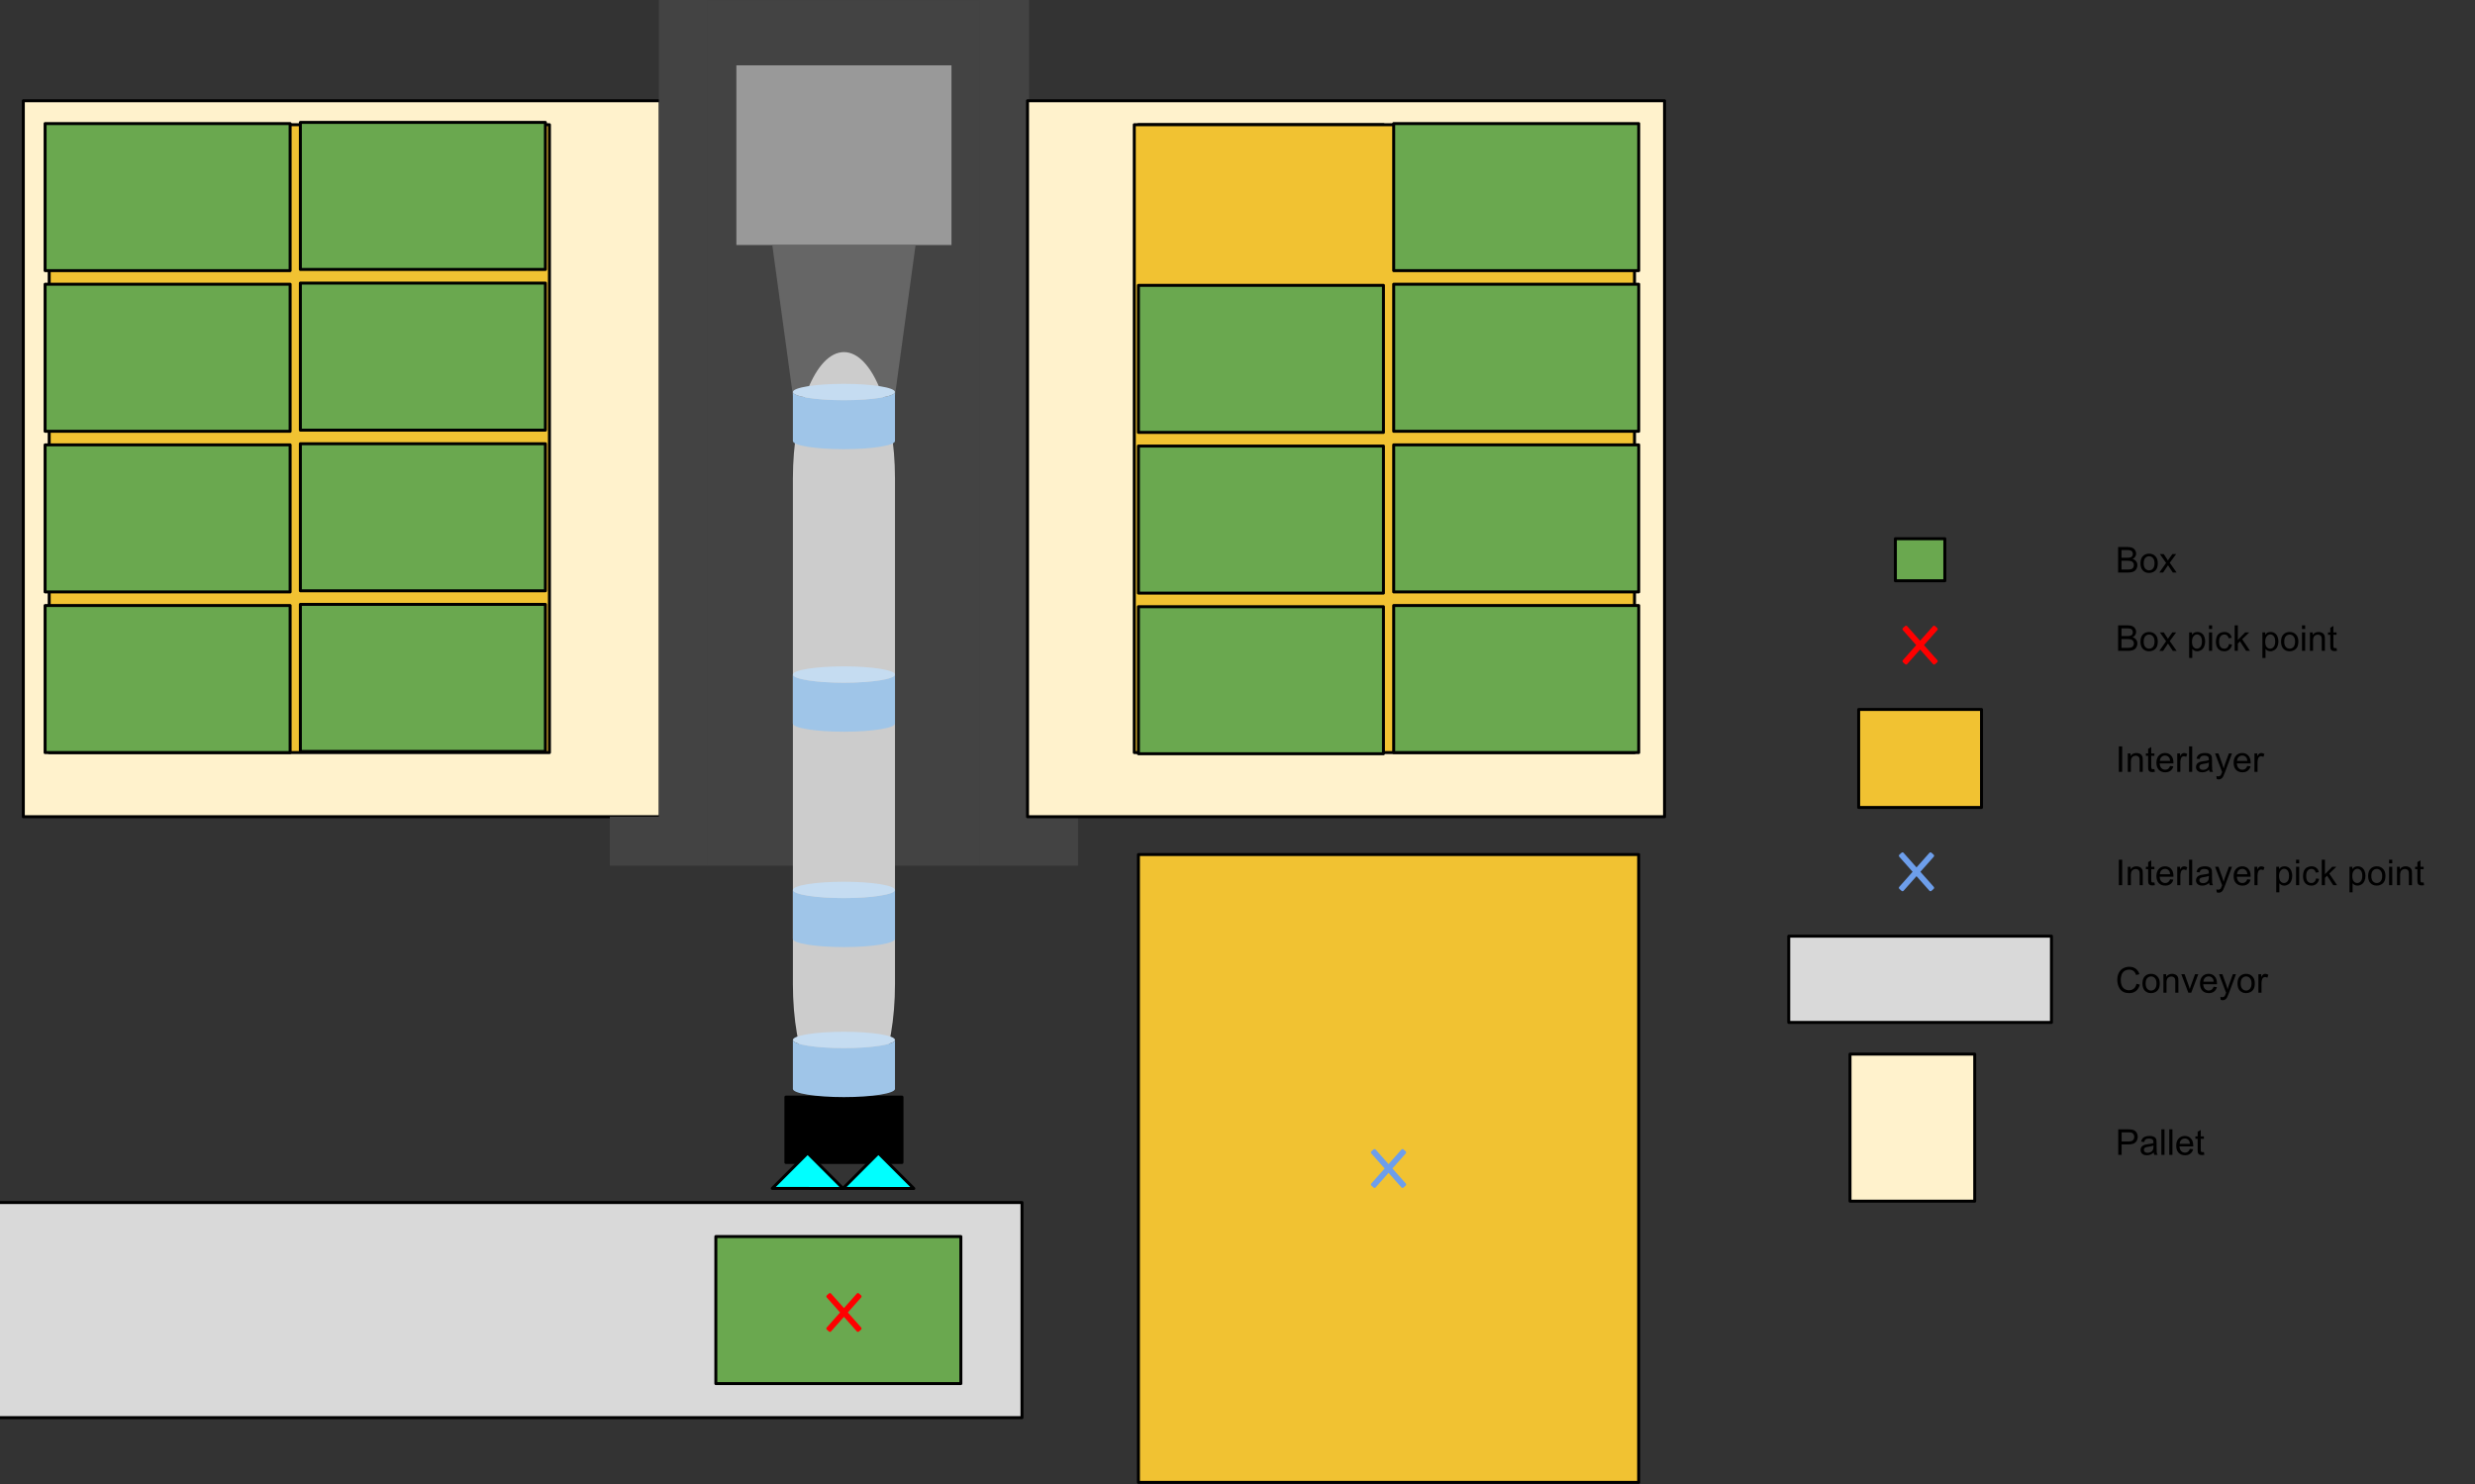 <svg version="1.1" viewBox="0.0 0.0 833.856 500.039" fill="none" stroke="none" stroke-linecap="square" stroke-miterlimit="10" xmlns:xlink="http://www.w3.org/1999/xlink" xmlns="http://www.w3.org/2000/svg"><rect x="0.0" y="0.0" width="833.856" height="500.039" fill="#333333" stroke="none"/><clipPath id="p.0"><path d="m0 0l833.856 0l0 500.039l-833.856 0l0 -500.039z" clip-rule="nonzero"/></clipPath><g clip-path="url(#p.0)"><path fill="#000000" fill-opacity="0.0" d="m0 0l833.856 0l0 500.039l-833.856 0z" fill-rule="evenodd"/><path fill="#fff2cc" d="m7.858 33.937l214.614 0l0 241.228l-214.614 0z" fill-rule="evenodd"/><path stroke="#000000" stroke-width="1.0" stroke-linejoin="round" stroke-linecap="butt" d="m7.858 33.937l214.614 0l0 241.228l-214.614 0z" fill-rule="evenodd"/><path fill="#f1c232" d="m16.577 42.016l168.535 0l0 211.528l-168.535 0z" fill-rule="evenodd"/><path stroke="#000000" stroke-width="1.0" stroke-linejoin="round" stroke-linecap="butt" d="m16.577 42.016l168.535 0l0 211.528l-168.535 0z" fill-rule="evenodd"/><path fill="#434343" d="m330.192 0l16.504 0l0 275.15l16.504 0l0 16.504l-33.008 0z" fill-rule="evenodd"/><path fill="#434343" d="m238.472 0l-16.504 0l0 275.15l-16.504 0l0 16.504l33.008 0z" fill-rule="evenodd"/><path fill="#434343" d="m238.472 0.016l91.717 0l0 291.654l-91.717 0z" fill-rule="evenodd"/><path fill="#999999" d="m248.094 22.013l72.472 0l0 60.535l-72.472 0z" fill-rule="evenodd"/><path fill="#666666" d="m308.472 82.549l-12.071 88.063l-24.142 0l-12.071 -88.063z" fill-rule="evenodd"/><path fill="#cccccc" d="m301.53 161.227l0 170.39c0 23.526 -7.699 42.598 -17.197 42.598c-9.498 0 -17.197 -19.072 -17.197 -42.598l0 -170.39l0 0c0 -23.526 7.699 -42.598 17.197 -42.598c9.498 0 17.197 19.072 17.197 42.598z" fill-rule="evenodd"/><path fill="#000000" fill-opacity="0.0" d="m267.136 331.618c0 -23.526 7.699 -42.598 17.197 -42.598c9.498 0 17.197 19.072 17.197 42.598" fill-rule="evenodd"/><path fill="#000000" fill-opacity="0.0" d="m301.53 161.227l0 170.39c0 23.526 -7.699 42.598 -17.197 42.598c-9.498 0 -17.197 -19.072 -17.197 -42.598l0 -170.39l0 0c0 -23.526 7.699 -42.598 17.197 -42.598c9.498 0 17.197 19.072 17.197 42.598z" fill-rule="evenodd"/><path fill="#000000" d="m264.774 369.63l39.118 0l0 22.016l-39.118 0z" fill-rule="evenodd"/><path stroke="#000000" stroke-width="1.0" stroke-linejoin="round" stroke-linecap="butt" d="m264.774 369.63l39.118 0l0 22.016l-39.118 0z" fill-rule="evenodd"/><path fill="#9fc5e8" d="m267.134 132.075l0 0c0 1.52 7.699 2.752 17.197 2.752c9.498 0 17.197 -1.232 17.197 -2.752l0 16.512c0 1.52 -7.699 2.752 -17.197 2.752c-9.498 0 -17.197 -1.232 -17.197 -2.752z" fill-rule="evenodd"/><path fill="#c5dcf1" d="m267.134 132.075l0 0c0 -1.52 7.699 -2.752 17.197 -2.752c9.498 0 17.197 1.232 17.197 2.752l0 0c0 1.52 -7.699 2.752 -17.197 2.752c-9.498 0 -17.197 -1.232 -17.197 -2.752z" fill-rule="evenodd"/><path fill="#000000" fill-opacity="0.0" d="m301.528 132.075l0 0c0 1.52 -7.699 2.752 -17.197 2.752c-9.498 0 -17.197 -1.232 -17.197 -2.752l0 0c0 -1.52 7.699 -2.752 17.197 -2.752c9.498 0 17.197 1.232 17.197 2.752l0 16.512c0 1.52 -7.699 2.752 -17.197 2.752c-9.498 0 -17.197 -1.232 -17.197 -2.752l0 -16.512" fill-rule="evenodd"/><path fill="#9fc5e8" d="m267.134 227.261l0 0c0 1.52 7.699 2.752 17.197 2.752c9.498 0 17.197 -1.232 17.197 -2.752l0 16.512c0 1.52 -7.699 2.752 -17.197 2.752c-9.498 0 -17.197 -1.232 -17.197 -2.752z" fill-rule="evenodd"/><path fill="#c5dcf1" d="m267.134 227.261l0 0c0 -1.52 7.699 -2.752 17.197 -2.752c9.498 0 17.197 1.232 17.197 2.752l0 0c0 1.52 -7.699 2.752 -17.197 2.752c-9.498 0 -17.197 -1.232 -17.197 -2.752z" fill-rule="evenodd"/><path fill="#000000" fill-opacity="0.0" d="m301.528 227.261l0 0c0 1.52 -7.699 2.752 -17.197 2.752c-9.498 0 -17.197 -1.232 -17.197 -2.752l0 0c0 -1.52 7.699 -2.752 17.197 -2.752c9.498 0 17.197 1.232 17.197 2.752l0 16.512c0 1.52 -7.699 2.752 -17.197 2.752c-9.498 0 -17.197 -1.232 -17.197 -2.752l0 -16.512" fill-rule="evenodd"/><path fill="#9fc5e8" d="m267.135 299.822l0 0c0 1.52 7.699 2.752 17.197 2.752c9.498 0 17.197 -1.232 17.197 -2.752l0 16.512c0 1.52 -7.699 2.752 -17.197 2.752c-9.498 0 -17.197 -1.232 -17.197 -2.752z" fill-rule="evenodd"/><path fill="#c5dcf1" d="m267.135 299.822l0 0c0 -1.52 7.699 -2.752 17.197 -2.752c9.498 0 17.197 1.232 17.197 2.752l0 0c0 1.52 -7.699 2.752 -17.197 2.752c-9.498 0 -17.197 -1.232 -17.197 -2.752z" fill-rule="evenodd"/><path fill="#000000" fill-opacity="0.0" d="m301.529 299.822l0 0c0 1.52 -7.699 2.752 -17.197 2.752c-9.498 0 -17.197 -1.232 -17.197 -2.752l0 0c0 -1.52 7.699 -2.752 17.197 -2.752c9.498 0 17.197 1.232 17.197 2.752l0 16.512c0 1.52 -7.699 2.752 -17.197 2.752c-9.498 0 -17.197 -1.232 -17.197 -2.752l0 -16.512" fill-rule="evenodd"/><path fill="#9fc5e8" d="m267.135 350.365l0 0c0 1.52 7.699 2.752 17.197 2.752c9.498 0 17.197 -1.232 17.197 -2.752l0 16.512c0 1.52 -7.699 2.752 -17.197 2.752c-9.498 0 -17.197 -1.232 -17.197 -2.752z" fill-rule="evenodd"/><path fill="#c5dcf1" d="m267.135 350.365l0 0c0 -1.52 7.699 -2.752 17.197 -2.752c9.498 0 17.197 1.232 17.197 2.752l0 0c0 1.52 -7.699 2.752 -17.197 2.752c-9.498 0 -17.197 -1.232 -17.197 -2.752z" fill-rule="evenodd"/><path fill="#000000" fill-opacity="0.0" d="m301.529 350.365l0 0c0 1.52 -7.699 2.752 -17.197 2.752c-9.498 0 -17.197 -1.232 -17.197 -2.752l0 0c0 -1.52 7.699 -2.752 17.197 -2.752c9.498 0 17.197 1.232 17.197 2.752l0 16.512c0 1.52 -7.699 2.752 -17.197 2.752c-9.498 0 -17.197 -1.232 -17.197 -2.752l0 -16.512" fill-rule="evenodd"/><path fill="#00ffff" d="m272.095 388.485l11.937 11.937l-23.843 -0.031z" fill-rule="evenodd"/><path stroke="#000000" stroke-width="1.0" stroke-linejoin="round" stroke-linecap="butt" d="m272.095 388.485l11.937 11.937l-23.843 -0.031z" fill-rule="evenodd"/><path fill="#00ffff" d="m295.937 388.485l11.937 11.937l-23.842 -0.031z" fill-rule="evenodd"/><path stroke="#000000" stroke-width="1.0" stroke-linejoin="round" stroke-linecap="butt" d="m295.937 388.485l11.937 11.937l-23.842 -0.031z" fill-rule="evenodd"/><path fill="#d9d9d9" d="m-1.885 405.144l346.205 0l0 72.472l-346.205 0z" fill-rule="evenodd"/><path stroke="#000000" stroke-width="1.0" stroke-linejoin="round" stroke-linecap="butt" d="m-1.885 405.144l346.205 0l0 72.472l-346.205 0z" fill-rule="evenodd"/><path fill="#6aa84f" d="m241.173 416.609l82.551 0l0 49.543l-82.551 0z" fill-rule="evenodd"/><path stroke="#000000" stroke-width="1.0" stroke-linejoin="round" stroke-linecap="butt" d="m241.173 416.609l82.551 0l0 49.543l-82.551 0z" fill-rule="evenodd"/><path fill="#6aa84f" d="m15.197 95.759l82.551 0l0 49.543l-82.551 0z" fill-rule="evenodd"/><path stroke="#000000" stroke-width="1.0" stroke-linejoin="round" stroke-linecap="butt" d="m15.197 95.759l82.551 0l0 49.543l-82.551 0z" fill-rule="evenodd"/><path fill="#6aa84f" d="m15.197 41.63l82.551 0l0 49.543l-82.551 0z" fill-rule="evenodd"/><path stroke="#000000" stroke-width="1.0" stroke-linejoin="round" stroke-linecap="butt" d="m15.197 41.63l82.551 0l0 49.543l-82.551 0z" fill-rule="evenodd"/><path fill="#6aa84f" d="m15.197 149.887l82.551 0l0 49.543l-82.551 0z" fill-rule="evenodd"/><path stroke="#000000" stroke-width="1.0" stroke-linejoin="round" stroke-linecap="butt" d="m15.197 149.887l82.551 0l0 49.543l-82.551 0z" fill-rule="evenodd"/><path fill="#6aa84f" d="m15.197 204.016l82.551 0l0 49.543l-82.551 0z" fill-rule="evenodd"/><path stroke="#000000" stroke-width="1.0" stroke-linejoin="round" stroke-linecap="butt" d="m15.197 204.016l82.551 0l0 49.543l-82.551 0z" fill-rule="evenodd"/><path fill="#6aa84f" d="m101.197 95.373l82.551 0l0 49.543l-82.551 0z" fill-rule="evenodd"/><path stroke="#000000" stroke-width="1.0" stroke-linejoin="round" stroke-linecap="butt" d="m101.197 95.373l82.551 0l0 49.543l-82.551 0z" fill-rule="evenodd"/><path fill="#6aa84f" d="m101.197 41.244l82.551 0l0 49.543l-82.551 0z" fill-rule="evenodd"/><path stroke="#000000" stroke-width="1.0" stroke-linejoin="round" stroke-linecap="butt" d="m101.197 41.244l82.551 0l0 49.543l-82.551 0z" fill-rule="evenodd"/><path fill="#6aa84f" d="m101.197 149.501l82.551 0l0 49.543l-82.551 0z" fill-rule="evenodd"/><path stroke="#000000" stroke-width="1.0" stroke-linejoin="round" stroke-linecap="butt" d="m101.197 149.501l82.551 0l0 49.543l-82.551 0z" fill-rule="evenodd"/><path fill="#6aa84f" d="m101.197 203.63l82.551 0l0 49.543l-82.551 0z" fill-rule="evenodd"/><path stroke="#000000" stroke-width="1.0" stroke-linejoin="round" stroke-linecap="butt" d="m101.197 203.63l82.551 0l0 49.543l-82.551 0z" fill-rule="evenodd"/><path fill="#fff2cc" d="m346.188 33.937l214.614 0l0 241.228l-214.614 0z" fill-rule="evenodd"/><path stroke="#000000" stroke-width="1.0" stroke-linejoin="round" stroke-linecap="butt" d="m346.188 33.937l214.614 0l0 241.228l-214.614 0z" fill-rule="evenodd"/><path fill="#6aa84f" d="m383.549 42.016l82.551 0l0 49.543l-82.551 0z" fill-rule="evenodd"/><path stroke="#000000" stroke-width="1.0" stroke-linejoin="round" stroke-linecap="butt" d="m383.549 42.016l82.551 0l0 49.543l-82.551 0z" fill-rule="evenodd"/><path fill="#f1c232" d="m550.686 253.543l-168.535 0l0 -211.528l168.535 0z" fill-rule="evenodd"/><path stroke="#000000" stroke-width="1.0" stroke-linejoin="round" stroke-linecap="butt" d="m550.686 253.543l-168.535 0l0 -211.528l168.535 0z" fill-rule="evenodd"/><path fill="#6aa84f" d="m383.549 96.144l82.551 0l0 49.543l-82.551 0z" fill-rule="evenodd"/><path stroke="#000000" stroke-width="1.0" stroke-linejoin="round" stroke-linecap="butt" d="m383.549 96.144l82.551 0l0 49.543l-82.551 0z" fill-rule="evenodd"/><path fill="#6aa84f" d="m383.549 150.273l82.551 0l0 49.543l-82.551 0z" fill-rule="evenodd"/><path stroke="#000000" stroke-width="1.0" stroke-linejoin="round" stroke-linecap="butt" d="m383.549 150.273l82.551 0l0 49.543l-82.551 0z" fill-rule="evenodd"/><path fill="#6aa84f" d="m383.549 204.402l82.551 0l0 49.543l-82.551 0z" fill-rule="evenodd"/><path stroke="#000000" stroke-width="1.0" stroke-linejoin="round" stroke-linecap="butt" d="m383.549 204.402l82.551 0l0 49.543l-82.551 0z" fill-rule="evenodd"/><path fill="#6aa84f" d="m469.549 95.759l82.551 0l0 49.543l-82.551 0z" fill-rule="evenodd"/><path stroke="#000000" stroke-width="1.0" stroke-linejoin="round" stroke-linecap="butt" d="m469.549 95.759l82.551 0l0 49.543l-82.551 0z" fill-rule="evenodd"/><path fill="#6aa84f" d="m469.549 41.63l82.551 0l0 49.543l-82.551 0z" fill-rule="evenodd"/><path stroke="#000000" stroke-width="1.0" stroke-linejoin="round" stroke-linecap="butt" d="m469.549 41.63l82.551 0l0 49.543l-82.551 0z" fill-rule="evenodd"/><path fill="#6aa84f" d="m469.549 149.887l82.551 0l0 49.543l-82.551 0z" fill-rule="evenodd"/><path stroke="#000000" stroke-width="1.0" stroke-linejoin="round" stroke-linecap="butt" d="m469.549 149.887l82.551 0l0 49.543l-82.551 0z" fill-rule="evenodd"/><path fill="#6aa84f" d="m469.549 204.016l82.551 0l0 49.543l-82.551 0z" fill-rule="evenodd"/><path stroke="#000000" stroke-width="1.0" stroke-linejoin="round" stroke-linecap="butt" d="m469.549 204.016l82.551 0l0 49.543l-82.551 0z" fill-rule="evenodd"/><path fill="#f1c232" d="m383.549 287.913l168.535 0l0 211.528l-168.535 0z" fill-rule="evenodd"/><path stroke="#000000" stroke-width="1.0" stroke-linejoin="round" stroke-linecap="butt" d="m383.549 287.913l168.535 0l0 211.528l-168.535 0z" fill-rule="evenodd"/><path fill="#6aa84f" d="m638.572 181.501l16.661 0l0 14.173l-16.661 0z" fill-rule="evenodd"/><path stroke="#000000" stroke-width="1.0" stroke-linejoin="round" stroke-linecap="butt" d="m638.572 181.501l16.661 0l0 14.173l-16.661 0z" fill-rule="evenodd"/><path fill="#f1c232" d="m667.596 239.033l0 33.008l-41.386 0l0 -33.008z" fill-rule="evenodd"/><path stroke="#000000" stroke-width="1.0" stroke-linejoin="round" stroke-linecap="butt" d="m667.596 239.033l0 33.008l-41.386 0l0 -33.008z" fill-rule="evenodd"/><path fill="#ff0000" d="m641.469 211.953l0.72 -0.638l4.714 5.314l4.714 -5.314l0.72 0.638l-4.791 5.401l4.791 5.401l-0.72 0.638l-4.714 -5.314l-4.714 5.314l-0.72 -0.638l4.791 -5.401z" fill-rule="evenodd"/><path stroke="#ff0000" stroke-width="1.0" stroke-linejoin="round" stroke-linecap="butt" d="m641.469 211.953l0.72 -0.638l4.714 5.314l4.714 -5.314l0.72 0.638l-4.791 5.401l4.791 5.401l-0.72 0.638l-4.714 -5.314l-4.714 5.314l-0.72 -0.638l4.791 -5.401z" fill-rule="evenodd"/><path fill="#ff0000" d="m278.9 436.791l0.72 -0.638l4.714 5.315l4.714 -5.315l0.72 0.638l-4.791 5.401l4.791 5.401l-0.72 0.638l-4.714 -5.314l-4.714 5.314l-0.72 -0.638l4.791 -5.401z" fill-rule="evenodd"/><path stroke="#ff0000" stroke-width="1.0" stroke-linejoin="round" stroke-linecap="butt" d="m278.9 436.791l0.72 -0.638l4.714 5.315l4.714 -5.315l0.72 0.638l-4.791 5.401l4.791 5.401l-0.72 0.638l-4.714 -5.314l-4.714 5.314l-0.72 -0.638l4.791 -5.401z" fill-rule="evenodd"/><path fill="#d9d9d9" d="m602.651 315.399l88.504 0l0 29.071l-88.504 0z" fill-rule="evenodd"/><path stroke="#000000" stroke-width="1.0" stroke-linejoin="round" stroke-linecap="butt" d="m602.651 315.399l88.504 0l0 29.071l-88.504 0z" fill-rule="evenodd"/><path fill="#fff2cc" d="m623.292 355.142l42.016 0l0 49.543l-42.016 0z" fill-rule="evenodd"/><path stroke="#000000" stroke-width="1.0" stroke-linejoin="round" stroke-linecap="butt" d="m623.292 355.142l42.016 0l0 49.543l-42.016 0z" fill-rule="evenodd"/><path fill="#6d9eeb" d="m462.383 388.276l0.72 -0.638l4.714 5.315l4.714 -5.315l0.72 0.638l-4.791 5.401l4.791 5.401l-0.72 0.638l-4.714 -5.314l-4.714 5.314l-0.72 -0.638l4.791 -5.401z" fill-rule="evenodd"/><path stroke="#6d9eeb" stroke-width="1.0" stroke-linejoin="round" stroke-linecap="butt" d="m462.383 388.276l0.72 -0.638l4.714 5.315l4.714 -5.315l0.72 0.638l-4.791 5.401l4.791 5.401l-0.72 0.638l-4.714 -5.314l-4.714 5.314l-0.72 -0.638l4.791 -5.401z" fill-rule="evenodd"/><path fill="#6d9eeb" d="m640.259 288.319l0.72 -0.638l4.714 5.314l4.714 -5.314l0.72 0.638l-4.791 5.401l4.791 5.401l-0.72 0.638l-4.714 -5.315l-4.714 5.315l-0.72 -0.638l4.791 -5.401z" fill-rule="evenodd"/><path stroke="#6d9eeb" stroke-width="1.0" stroke-linejoin="round" stroke-linecap="butt" d="m640.259 288.319l0.72 -0.638l4.714 5.314l4.714 -5.314l0.72 0.638l-4.791 5.401l4.791 5.401l-0.72 0.638l-4.714 -5.315l-4.714 5.315l-0.72 -0.638l4.791 -5.401z" fill-rule="evenodd"/><path fill="#000000" fill-opacity="0.0" d="m703.743 177.366l131.213 0l0 22.016l-131.213 0z" fill-rule="evenodd"/><path fill="#000000" d="m713.618 192.894l0 -8.594l3.234 0q0.984 0 1.578 0.266q0.594 0.266 0.922 0.812q0.344 0.531 0.344 1.125q0 0.547 -0.297 1.031q-0.297 0.484 -0.906 0.781q0.781 0.234 1.188 0.797q0.422 0.547 0.422 1.297q0 0.594 -0.25 1.125q-0.25 0.516 -0.625 0.797q-0.375 0.281 -0.953 0.422q-0.562 0.141 -1.375 0.141l-3.281 0zm1.141 -4.984l1.859 0q0.75 0 1.078 -0.094q0.438 -0.125 0.656 -0.422q0.219 -0.312 0.219 -0.766q0 -0.422 -0.203 -0.75q-0.203 -0.328 -0.594 -0.438q-0.375 -0.125 -1.297 -0.125l-1.719 0l0 2.594zm0 3.969l2.141 0q0.547 0 0.766 -0.047q0.406 -0.062 0.656 -0.219q0.266 -0.172 0.438 -0.484q0.172 -0.312 0.172 -0.719q0 -0.484 -0.25 -0.844q-0.234 -0.359 -0.672 -0.5q-0.438 -0.141 -1.266 -0.141l-1.984 0l0 2.953zm6.395 -2.094q0 -1.734 0.953 -2.562q0.797 -0.688 1.953 -0.688q1.281 0 2.094 0.844q0.828 0.828 0.828 2.312q0 1.203 -0.359 1.891q-0.359 0.688 -1.062 1.078q-0.688 0.375 -1.5 0.375q-1.297 0 -2.109 -0.828q-0.797 -0.844 -0.797 -2.422zm1.078 0q0 1.188 0.516 1.781q0.531 0.594 1.312 0.594q0.797 0 1.312 -0.594q0.516 -0.594 0.516 -1.812q0 -1.156 -0.531 -1.75q-0.516 -0.594 -1.297 -0.594q-0.781 0 -1.312 0.594q-0.516 0.578 -0.516 1.781zm5.283 3.109l2.266 -3.234l-2.094 -2.984l1.312 0l0.953 1.453q0.266 0.422 0.438 0.703q0.25 -0.391 0.469 -0.688l1.047 -1.469l1.266 0l-2.156 2.922l2.312 3.297l-1.281 0l-1.281 -1.938l-0.344 -0.516l-1.641 2.453l-1.266 0z" fill-rule="nonzero"/><path fill="#000000" fill-opacity="0.0" d="m703.743 203.753l131.213 0l0 22.016l-131.213 0z" fill-rule="evenodd"/><path fill="#000000" d="m713.618 219.281l0 -8.594l3.234 0q0.984 0 1.578 0.266q0.594 0.266 0.922 0.812q0.344 0.531 0.344 1.125q0 0.547 -0.297 1.031q-0.297 0.484 -0.906 0.781q0.781 0.234 1.188 0.797q0.422 0.547 0.422 1.297q0 0.594 -0.25 1.125q-0.25 0.516 -0.625 0.797q-0.375 0.281 -0.953 0.422q-0.562 0.141 -1.375 0.141l-3.281 0zm1.141 -4.984l1.859 0q0.75 0 1.078 -0.094q0.438 -0.125 0.656 -0.422q0.219 -0.312 0.219 -0.766q0 -0.422 -0.203 -0.75q-0.203 -0.328 -0.594 -0.438q-0.375 -0.125 -1.297 -0.125l-1.719 0l0 2.594zm0 3.969l2.141 0q0.547 0 0.766 -0.047q0.406 -0.062 0.656 -0.219q0.266 -0.172 0.438 -0.484q0.172 -0.312 0.172 -0.719q0 -0.484 -0.25 -0.844q-0.234 -0.359 -0.672 -0.5q-0.438 -0.141 -1.266 -0.141l-1.984 0l0 2.953zm6.395 -2.094q0 -1.734 0.953 -2.562q0.797 -0.688 1.953 -0.688q1.281 0 2.094 0.844q0.828 0.828 0.828 2.312q0 1.203 -0.359 1.891q-0.359 0.688 -1.062 1.078q-0.688 0.375 -1.5 0.375q-1.297 0 -2.109 -0.828q-0.797 -0.844 -0.797 -2.422zm1.078 0q0 1.188 0.516 1.781q0.531 0.594 1.312 0.594q0.797 0 1.312 -0.594q0.516 -0.594 0.516 -1.812q0 -1.156 -0.531 -1.75q-0.516 -0.594 -1.297 -0.594q-0.781 0 -1.312 0.594q-0.516 0.578 -0.516 1.781zm5.283 3.109l2.266 -3.234l-2.094 -2.984l1.312 0l0.953 1.453q0.266 0.422 0.438 0.703q0.25 -0.391 0.469 -0.688l1.047 -1.469l1.266 0l-2.156 2.922l2.312 3.297l-1.281 0l-1.281 -1.938l-0.344 -0.516l-1.641 2.453l-1.266 0zm10.037 2.391l0 -8.609l0.953 0l0 0.797q0.344 -0.469 0.766 -0.703q0.438 -0.234 1.047 -0.234q0.797 0 1.406 0.406q0.609 0.406 0.906 1.156q0.312 0.75 0.312 1.641q0 0.953 -0.344 1.719q-0.328 0.766 -0.984 1.172q-0.656 0.406 -1.375 0.406q-0.531 0 -0.953 -0.219q-0.422 -0.234 -0.688 -0.562l0 3.031l-1.047 0zm0.953 -5.469q0 1.203 0.484 1.781q0.484 0.562 1.172 0.562q0.703 0 1.203 -0.594q0.5 -0.594 0.5 -1.844q0 -1.188 -0.484 -1.766q-0.484 -0.594 -1.172 -0.594q-0.672 0 -1.188 0.625q-0.516 0.625 -0.516 1.828zm5.721 -4.297l0 -1.219l1.062 0l0 1.219l-1.062 0zm0 7.375l0 -6.219l1.062 0l0 6.219l-1.062 0zm6.729 -2.281l1.031 0.141q-0.172 1.062 -0.875 1.672q-0.703 0.609 -1.719 0.609q-1.281 0 -2.062 -0.828q-0.766 -0.844 -0.766 -2.406q0 -1.0 0.328 -1.75q0.344 -0.766 1.016 -1.141q0.688 -0.375 1.5 -0.375q1.0 0 1.641 0.516q0.656 0.5 0.844 1.453l-1.031 0.156q-0.141 -0.625 -0.516 -0.938q-0.375 -0.328 -0.906 -0.328q-0.797 0 -1.297 0.578q-0.5 0.562 -0.5 1.797q0 1.266 0.484 1.828q0.484 0.562 1.25 0.562q0.625 0 1.031 -0.375q0.422 -0.375 0.547 -1.172zm1.938 2.281l0 -8.594l1.062 0l0 4.906l2.484 -2.531l1.375 0l-2.391 2.297l2.625 3.922l-1.297 0l-2.062 -3.188l-0.734 0.719l0 2.469l-1.062 0zm9.334 2.391l0 -8.609l0.953 0l0 0.797q0.344 -0.469 0.766 -0.703q0.438 -0.234 1.047 -0.234q0.797 0 1.406 0.406q0.609 0.406 0.906 1.156q0.312 0.75 0.312 1.641q0 0.953 -0.344 1.719q-0.328 0.766 -0.984 1.172q-0.656 0.406 -1.375 0.406q-0.531 0 -0.953 -0.219q-0.422 -0.234 -0.688 -0.562l0 3.031l-1.047 0zm0.953 -5.469q0 1.203 0.484 1.781q0.484 0.562 1.172 0.562q0.703 0 1.203 -0.594q0.5 -0.594 0.5 -1.844q0 -1.188 -0.484 -1.766q-0.484 -0.594 -1.172 -0.594q-0.672 0 -1.188 0.625q-0.516 0.625 -0.516 1.828zm5.33 -0.031q0 -1.734 0.953 -2.562q0.797 -0.688 1.953 -0.688q1.281 0 2.094 0.844q0.828 0.828 0.828 2.312q0 1.203 -0.359 1.891q-0.359 0.688 -1.062 1.078q-0.688 0.375 -1.5 0.375q-1.297 0 -2.109 -0.828q-0.797 -0.844 -0.797 -2.422zm1.078 0q0 1.188 0.516 1.781q0.531 0.594 1.312 0.594q0.797 0 1.312 -0.594q0.516 -0.594 0.516 -1.812q0 -1.156 -0.531 -1.75q-0.516 -0.594 -1.297 -0.594q-0.781 0 -1.312 0.594q-0.516 0.578 -0.516 1.781zm5.986 -4.266l0 -1.219l1.062 0l0 1.219l-1.062 0zm0 7.375l0 -6.219l1.062 0l0 6.219l-1.062 0zm2.666 0l0 -6.219l0.938 0l0 0.875q0.688 -1.016 1.984 -1.016q0.562 0 1.031 0.203q0.484 0.203 0.719 0.531q0.234 0.328 0.328 0.766q0.047 0.297 0.047 1.031l0 3.828l-1.047 0l0 -3.781q0 -0.656 -0.125 -0.969q-0.125 -0.312 -0.438 -0.5q-0.312 -0.203 -0.734 -0.203q-0.672 0 -1.172 0.438q-0.484 0.422 -0.484 1.609l0 3.406l-1.047 0zm8.971 -0.938l0.156 0.922q-0.453 0.094 -0.797 0.094q-0.578 0 -0.891 -0.172q-0.312 -0.188 -0.453 -0.484q-0.125 -0.297 -0.125 -1.25l0 -3.578l-0.766 0l0 -0.812l0.766 0l0 -1.547l1.047 -0.625l0 2.172l1.062 0l0 0.812l-1.062 0l0 3.641q0 0.453 0.047 0.578q0.062 0.125 0.188 0.203q0.125 0.078 0.359 0.078q0.188 0 0.469 -0.031z" fill-rule="nonzero"/><path fill="#000000" fill-opacity="0.0" d="m703.743 244.531l131.213 0l0 22.016l-131.213 0z" fill-rule="evenodd"/><path fill="#000000" d="m713.868 260.059l0 -8.594l1.125 0l0 8.594l-1.125 0zm3.006 0l0 -6.219l0.938 0l0 0.875q0.688 -1.016 1.984 -1.016q0.562 0 1.031 0.203q0.484 0.203 0.719 0.531q0.234 0.328 0.328 0.766q0.047 0.297 0.047 1.031l0 3.828l-1.047 0l0 -3.781q0 -0.656 -0.125 -0.969q-0.125 -0.312 -0.438 -0.5q-0.312 -0.203 -0.734 -0.203q-0.672 0 -1.172 0.438q-0.484 0.422 -0.484 1.609l0 3.406l-1.047 0zm8.971 -0.938l0.156 0.922q-0.453 0.094 -0.797 0.094q-0.578 0 -0.891 -0.172q-0.312 -0.188 -0.453 -0.484q-0.125 -0.297 -0.125 -1.25l0 -3.578l-0.766 0l0 -0.812l0.766 0l0 -1.547l1.047 -0.625l0 2.172l1.062 0l0 0.812l-1.062 0l0 3.641q0 0.453 0.047 0.578q0.062 0.125 0.188 0.203q0.125 0.078 0.359 0.078q0.188 0 0.469 -0.031zm5.287 -1.062l1.094 0.125q-0.25 0.953 -0.953 1.484q-0.703 0.531 -1.781 0.531q-1.359 0 -2.172 -0.844q-0.797 -0.844 -0.797 -2.359q0 -1.562 0.812 -2.422q0.812 -0.875 2.094 -0.875q1.25 0 2.031 0.844q0.797 0.844 0.797 2.391q0 0.094 0 0.281l-4.641 0q0.062 1.031 0.578 1.578q0.516 0.531 1.297 0.531q0.578 0 0.984 -0.297q0.422 -0.312 0.656 -0.969zm-3.453 -1.703l3.469 0q-0.062 -0.797 -0.391 -1.188q-0.516 -0.609 -1.312 -0.609q-0.734 0 -1.234 0.484q-0.484 0.484 -0.531 1.312zm5.861 3.703l0 -6.219l0.953 0l0 0.938q0.359 -0.656 0.656 -0.859q0.312 -0.219 0.688 -0.219q0.531 0 1.078 0.328l-0.359 0.984q-0.391 -0.234 -0.766 -0.234q-0.359 0 -0.641 0.219q-0.266 0.203 -0.375 0.578q-0.188 0.562 -0.188 1.219l0 3.266l-1.047 0zm3.98 0l0 -8.594l1.062 0l0 8.594l-1.062 0zm6.76 -0.766q-0.594 0.5 -1.141 0.703q-0.531 0.203 -1.156 0.203q-1.031 0 -1.578 -0.5q-0.547 -0.5 -0.547 -1.281q0 -0.453 0.203 -0.828q0.203 -0.391 0.547 -0.609q0.344 -0.234 0.766 -0.344q0.297 -0.094 0.938 -0.172q1.266 -0.141 1.875 -0.359q0 -0.219 0 -0.266q0 -0.656 -0.297 -0.922q-0.406 -0.344 -1.203 -0.344q-0.734 0 -1.094 0.266q-0.359 0.25 -0.531 0.906l-1.031 -0.141q0.141 -0.656 0.469 -1.062q0.328 -0.406 0.938 -0.625q0.609 -0.219 1.406 -0.219q0.797 0 1.297 0.188q0.5 0.188 0.734 0.469q0.234 0.281 0.328 0.719q0.047 0.266 0.047 0.969l0 1.406q0 1.469 0.062 1.859q0.078 0.391 0.281 0.75l-1.109 0q-0.156 -0.328 -0.203 -0.766zm-0.094 -2.359q-0.578 0.234 -1.719 0.406q-0.656 0.094 -0.922 0.219q-0.266 0.109 -0.422 0.328q-0.141 0.219 -0.141 0.5q0 0.422 0.312 0.703q0.328 0.281 0.938 0.281q0.609 0 1.078 -0.266q0.484 -0.266 0.703 -0.734q0.172 -0.359 0.172 -1.047l0 -0.391zm2.658 5.516l-0.125 -0.984q0.344 0.094 0.609 0.094q0.344 0 0.547 -0.125q0.219 -0.109 0.359 -0.312q0.094 -0.172 0.328 -0.797q0.016 -0.078 0.094 -0.25l-2.375 -6.234l1.141 0l1.297 3.594q0.25 0.688 0.453 1.453q0.188 -0.734 0.438 -1.422l1.328 -3.625l1.047 0l-2.359 6.328q-0.391 1.016 -0.594 1.406q-0.281 0.531 -0.656 0.766q-0.359 0.25 -0.859 0.25q-0.297 0 -0.672 -0.141zm10.297 -4.391l1.094 0.125q-0.25 0.953 -0.953 1.484q-0.703 0.531 -1.781 0.531q-1.359 0 -2.172 -0.844q-0.797 -0.844 -0.797 -2.359q0 -1.562 0.812 -2.422q0.812 -0.875 2.094 -0.875q1.25 0 2.031 0.844q0.797 0.844 0.797 2.391q0 0.094 0 0.281l-4.641 0q0.062 1.031 0.578 1.578q0.516 0.531 1.297 0.531q0.578 0 0.984 -0.297q0.422 -0.312 0.656 -0.969zm-3.453 -1.703l3.469 0q-0.062 -0.797 -0.391 -1.188q-0.516 -0.609 -1.312 -0.609q-0.734 0 -1.234 0.484q-0.484 0.484 -0.531 1.312zm5.861 3.703l0 -6.219l0.953 0l0 0.938q0.359 -0.656 0.656 -0.859q0.312 -0.219 0.688 -0.219q0.531 0 1.078 0.328l-0.359 0.984q-0.391 -0.234 -0.766 -0.234q-0.359 0 -0.641 0.219q-0.266 0.203 -0.375 0.578q-0.188 0.562 -0.188 1.219l0 3.266l-1.047 0z" fill-rule="nonzero"/><path fill="#000000" fill-opacity="0.0" d="m703.743 282.711l131.213 0l0 22.016l-131.213 0z" fill-rule="evenodd"/><path fill="#000000" d="m713.868 298.238l0 -8.594l1.125 0l0 8.594l-1.125 0zm3.006 0l0 -6.219l0.938 0l0 0.875q0.688 -1.016 1.984 -1.016q0.562 0 1.031 0.203q0.484 0.203 0.719 0.531q0.234 0.328 0.328 0.766q0.047 0.297 0.047 1.031l0 3.828l-1.047 0l0 -3.781q0 -0.656 -0.125 -0.969q-0.125 -0.312 -0.438 -0.5q-0.312 -0.203 -0.734 -0.203q-0.672 0 -1.172 0.438q-0.484 0.422 -0.484 1.609l0 3.406l-1.047 0zm8.971 -0.938l0.156 0.922q-0.453 0.094 -0.797 0.094q-0.578 0 -0.891 -0.172q-0.312 -0.188 -0.453 -0.484q-0.125 -0.297 -0.125 -1.25l0 -3.578l-0.766 0l0 -0.812l0.766 0l0 -1.547l1.047 -0.625l0 2.172l1.062 0l0 0.812l-1.062 0l0 3.641q0 0.453 0.047 0.578q0.062 0.125 0.188 0.203q0.125 0.078 0.359 0.078q0.188 0 0.469 -0.031zm5.287 -1.062l1.094 0.125q-0.25 0.953 -0.953 1.484q-0.703 0.531 -1.781 0.531q-1.359 0 -2.172 -0.844q-0.797 -0.844 -0.797 -2.359q0 -1.562 0.812 -2.422q0.812 -0.875 2.094 -0.875q1.25 0 2.031 0.844q0.797 0.844 0.797 2.391q0 0.094 0 0.281l-4.641 0q0.062 1.031 0.578 1.578q0.516 0.531 1.297 0.531q0.578 0 0.984 -0.297q0.422 -0.312 0.656 -0.969zm-3.453 -1.703l3.469 0q-0.062 -0.797 -0.391 -1.188q-0.516 -0.609 -1.312 -0.609q-0.734 0 -1.234 0.484q-0.484 0.484 -0.531 1.312zm5.861 3.703l0 -6.219l0.953 0l0 0.938q0.359 -0.656 0.656 -0.859q0.312 -0.219 0.688 -0.219q0.531 0 1.078 0.328l-0.359 0.984q-0.391 -0.234 -0.766 -0.234q-0.359 0 -0.641 0.219q-0.266 0.203 -0.375 0.578q-0.188 0.562 -0.188 1.219l0 3.266l-1.047 0zm3.98 0l0 -8.594l1.062 0l0 8.594l-1.062 0zm6.76 -0.766q-0.594 0.5 -1.141 0.703q-0.531 0.203 -1.156 0.203q-1.031 0 -1.578 -0.5q-0.547 -0.5 -0.547 -1.281q0 -0.453 0.203 -0.828q0.203 -0.391 0.547 -0.609q0.344 -0.234 0.766 -0.344q0.297 -0.094 0.938 -0.172q1.266 -0.141 1.875 -0.359q0 -0.219 0 -0.266q0 -0.656 -0.297 -0.922q-0.406 -0.344 -1.203 -0.344q-0.734 0 -1.094 0.266q-0.359 0.25 -0.531 0.906l-1.031 -0.141q0.141 -0.656 0.469 -1.062q0.328 -0.406 0.938 -0.625q0.609 -0.219 1.406 -0.219q0.797 0 1.297 0.188q0.5 0.188 0.734 0.469q0.234 0.281 0.328 0.719q0.047 0.266 0.047 0.969l0 1.406q0 1.469 0.062 1.859q0.078 0.391 0.281 0.75l-1.109 0q-0.156 -0.328 -0.203 -0.766zm-0.094 -2.359q-0.578 0.234 -1.719 0.406q-0.656 0.094 -0.922 0.219q-0.266 0.109 -0.422 0.328q-0.141 0.219 -0.141 0.5q0 0.422 0.312 0.703q0.328 0.281 0.938 0.281q0.609 0 1.078 -0.266q0.484 -0.266 0.703 -0.734q0.172 -0.359 0.172 -1.047l0 -0.391zm2.658 5.516l-0.125 -0.984q0.344 0.094 0.609 0.094q0.344 0 0.547 -0.125q0.219 -0.109 0.359 -0.312q0.094 -0.172 0.328 -0.797q0.016 -0.078 0.094 -0.25l-2.375 -6.234l1.141 0l1.297 3.594q0.25 0.688 0.453 1.453q0.188 -0.734 0.438 -1.422l1.328 -3.625l1.047 0l-2.359 6.328q-0.391 1.016 -0.594 1.406q-0.281 0.531 -0.656 0.766q-0.359 0.25 -0.859 0.25q-0.297 0 -0.672 -0.141zm10.297 -4.391l1.094 0.125q-0.25 0.953 -0.953 1.484q-0.703 0.531 -1.781 0.531q-1.359 0 -2.172 -0.844q-0.797 -0.844 -0.797 -2.359q0 -1.562 0.812 -2.422q0.812 -0.875 2.094 -0.875q1.25 0 2.031 0.844q0.797 0.844 0.797 2.391q0 0.094 0 0.281l-4.641 0q0.062 1.031 0.578 1.578q0.516 0.531 1.297 0.531q0.578 0 0.984 -0.297q0.422 -0.312 0.656 -0.969zm-3.453 -1.703l3.469 0q-0.062 -0.797 -0.391 -1.188q-0.516 -0.609 -1.312 -0.609q-0.734 0 -1.234 0.484q-0.484 0.484 -0.531 1.312zm5.861 3.703l0 -6.219l0.953 0l0 0.938q0.359 -0.656 0.656 -0.859q0.312 -0.219 0.688 -0.219q0.531 0 1.078 0.328l-0.359 0.984q-0.391 -0.234 -0.766 -0.234q-0.359 0 -0.641 0.219q-0.266 0.203 -0.375 0.578q-0.188 0.562 -0.188 1.219l0 3.266l-1.047 0zm7.346 2.391l0 -8.609l0.953 0l0 0.797q0.344 -0.469 0.766 -0.703q0.438 -0.234 1.047 -0.234q0.797 0 1.406 0.406q0.609 0.406 0.906 1.156q0.312 0.75 0.312 1.641q0 0.953 -0.344 1.719q-0.328 0.766 -0.984 1.172q-0.656 0.406 -1.375 0.406q-0.531 0 -0.953 -0.219q-0.422 -0.234 -0.688 -0.562l0 3.031l-1.047 0zm0.953 -5.469q0 1.203 0.484 1.781q0.484 0.562 1.172 0.562q0.703 0 1.203 -0.594q0.5 -0.594 0.5 -1.844q0 -1.188 -0.484 -1.766q-0.484 -0.594 -1.172 -0.594q-0.672 0 -1.188 0.625q-0.516 0.625 -0.516 1.828zm5.721 -4.297l0 -1.219l1.062 0l0 1.219l-1.062 0zm0 7.375l0 -6.219l1.062 0l0 6.219l-1.062 0zm6.729 -2.281l1.031 0.141q-0.172 1.062 -0.875 1.672q-0.703 0.609 -1.719 0.609q-1.281 0 -2.062 -0.828q-0.766 -0.844 -0.766 -2.406q0 -1.0 0.328 -1.75q0.344 -0.766 1.016 -1.141q0.688 -0.375 1.5 -0.375q1.0 0 1.641 0.516q0.656 0.5 0.844 1.453l-1.031 0.156q-0.141 -0.625 -0.516 -0.938q-0.375 -0.328 -0.906 -0.328q-0.797 0 -1.297 0.578q-0.5 0.562 -0.5 1.797q0 1.266 0.484 1.828q0.484 0.562 1.25 0.562q0.625 0 1.031 -0.375q0.422 -0.375 0.547 -1.172zm1.938 2.281l0 -8.594l1.062 0l0 4.906l2.484 -2.531l1.375 0l-2.391 2.297l2.625 3.922l-1.297 0l-2.062 -3.188l-0.734 0.719l0 2.469l-1.062 0zm9.334 2.391l0 -8.609l0.953 0l0 0.797q0.344 -0.469 0.766 -0.703q0.438 -0.234 1.047 -0.234q0.797 0 1.406 0.406q0.609 0.406 0.906 1.156q0.312 0.75 0.312 1.641q0 0.953 -0.344 1.719q-0.328 0.766 -0.984 1.172q-0.656 0.406 -1.375 0.406q-0.531 0 -0.953 -0.219q-0.422 -0.234 -0.688 -0.562l0 3.031l-1.047 0zm0.953 -5.469q0 1.203 0.484 1.781q0.484 0.562 1.172 0.562q0.703 0 1.203 -0.594q0.5 -0.594 0.5 -1.844q0 -1.188 -0.484 -1.766q-0.484 -0.594 -1.172 -0.594q-0.672 0 -1.188 0.625q-0.516 0.625 -0.516 1.828zm5.33 -0.031q0 -1.734 0.953 -2.562q0.797 -0.688 1.953 -0.688q1.281 0 2.094 0.844q0.828 0.828 0.828 2.312q0 1.203 -0.359 1.891q-0.359 0.688 -1.062 1.078q-0.688 0.375 -1.5 0.375q-1.297 0 -2.109 -0.828q-0.797 -0.844 -0.797 -2.422zm1.078 0q0 1.188 0.516 1.781q0.531 0.594 1.312 0.594q0.797 0 1.312 -0.594q0.516 -0.594 0.516 -1.812q0 -1.156 -0.531 -1.75q-0.516 -0.594 -1.297 -0.594q-0.781 0 -1.312 0.594q-0.516 0.578 -0.516 1.781zm5.986 -4.266l0 -1.219l1.062 0l0 1.219l-1.062 0zm0 7.375l0 -6.219l1.062 0l0 6.219l-1.062 0zm2.666 0l0 -6.219l0.938 0l0 0.875q0.688 -1.016 1.984 -1.016q0.562 0 1.031 0.203q0.484 0.203 0.719 0.531q0.234 0.328 0.328 0.766q0.047 0.297 0.047 1.031l0 3.828l-1.047 0l0 -3.781q0 -0.656 -0.125 -0.969q-0.125 -0.312 -0.438 -0.5q-0.312 -0.203 -0.734 -0.203q-0.672 0 -1.172 0.438q-0.484 0.422 -0.484 1.609l0 3.406l-1.047 0zm8.971 -0.938l0.156 0.922q-0.453 0.094 -0.797 0.094q-0.578 0 -0.891 -0.172q-0.312 -0.188 -0.453 -0.484q-0.125 -0.297 -0.125 -1.25l0 -3.578l-0.766 0l0 -0.812l0.766 0l0 -1.547l1.047 -0.625l0 2.172l1.062 0l0 0.812l-1.062 0l0 3.641q0 0.453 0.047 0.578q0.062 0.125 0.188 0.203q0.125 0.078 0.359 0.078q0.188 0 0.469 -0.031z" fill-rule="nonzero"/><path fill="#000000" fill-opacity="0.0" d="m703.743 318.927l131.213 0l0 22.016l-131.213 0z" fill-rule="evenodd"/><path fill="#000000" d="m719.805 331.439l1.125 0.297q-0.359 1.391 -1.281 2.125q-0.922 0.734 -2.266 0.734q-1.391 0 -2.266 -0.562q-0.875 -0.562 -1.328 -1.625q-0.453 -1.078 -0.453 -2.312q0 -1.344 0.516 -2.344q0.516 -1.0 1.453 -1.516q0.953 -0.516 2.094 -0.516q1.281 0 2.156 0.656q0.891 0.656 1.234 1.844l-1.125 0.266q-0.297 -0.938 -0.875 -1.359q-0.562 -0.438 -1.422 -0.438q-0.984 0 -1.656 0.484q-0.656 0.469 -0.938 1.266q-0.266 0.797 -0.266 1.656q0 1.094 0.312 1.906q0.328 0.812 1.0 1.219q0.672 0.406 1.469 0.406q0.953 0 1.609 -0.547q0.672 -0.547 0.906 -1.641zm2.01 -0.094q0 -1.734 0.953 -2.562q0.797 -0.688 1.953 -0.688q1.281 0 2.094 0.844q0.828 0.828 0.828 2.312q0 1.203 -0.359 1.891q-0.359 0.688 -1.062 1.078q-0.688 0.375 -1.5 0.375q-1.297 0 -2.109 -0.828q-0.797 -0.844 -0.797 -2.422zm1.078 0q0 1.188 0.516 1.781q0.531 0.594 1.312 0.594q0.797 0 1.312 -0.594q0.516 -0.594 0.516 -1.812q0 -1.156 -0.531 -1.75q-0.516 -0.594 -1.297 -0.594q-0.781 0 -1.312 0.594q-0.516 0.578 -0.516 1.781zm5.986 3.109l0 -6.219l0.938 0l0 0.875q0.688 -1.016 1.984 -1.016q0.562 0 1.031 0.203q0.484 0.203 0.719 0.531q0.234 0.328 0.328 0.766q0.047 0.297 0.047 1.031l0 3.828l-1.047 0l0 -3.781q0 -0.656 -0.125 -0.969q-0.125 -0.312 -0.438 -0.5q-0.312 -0.203 -0.734 -0.203q-0.672 0 -1.172 0.438q-0.484 0.422 -0.484 1.609l0 3.406l-1.047 0zm8.393 0l-2.359 -6.219l1.109 0l1.344 3.719q0.203 0.609 0.391 1.25q0.141 -0.484 0.391 -1.172l1.391 -3.797l1.078 0l-2.359 6.219l-0.984 0zm8.531 -2.0l1.094 0.125q-0.25 0.953 -0.953 1.484q-0.703 0.531 -1.781 0.531q-1.359 0 -2.172 -0.844q-0.797 -0.844 -0.797 -2.359q0 -1.562 0.812 -2.422q0.812 -0.875 2.094 -0.875q1.25 0 2.031 0.844q0.797 0.844 0.797 2.391q0 0.094 0 0.281l-4.641 0q0.062 1.031 0.578 1.578q0.516 0.531 1.297 0.531q0.578 0 0.984 -0.297q0.422 -0.312 0.656 -0.969zm-3.453 -1.703l3.469 0q-0.062 -0.797 -0.391 -1.188q-0.516 -0.609 -1.312 -0.609q-0.734 0 -1.234 0.484q-0.484 0.484 -0.531 1.312zm5.83 6.094l-0.125 -0.984q0.344 0.094 0.609 0.094q0.344 0 0.547 -0.125q0.219 -0.109 0.359 -0.312q0.094 -0.172 0.328 -0.797q0.016 -0.078 0.094 -0.25l-2.375 -6.234l1.141 0l1.297 3.594q0.25 0.688 0.453 1.453q0.188 -0.734 0.438 -1.422l1.328 -3.625l1.047 0l-2.359 6.328q-0.391 1.016 -0.594 1.406q-0.281 0.531 -0.656 0.766q-0.359 0.25 -0.859 0.25q-0.297 0 -0.672 -0.141zm5.656 -5.5q0 -1.734 0.953 -2.562q0.797 -0.688 1.953 -0.688q1.281 0 2.094 0.844q0.828 0.828 0.828 2.312q0 1.203 -0.359 1.891q-0.359 0.688 -1.062 1.078q-0.688 0.375 -1.5 0.375q-1.297 0 -2.109 -0.828q-0.797 -0.844 -0.797 -2.422zm1.078 0q0 1.188 0.516 1.781q0.531 0.594 1.312 0.594q0.797 0 1.312 -0.594q0.516 -0.594 0.516 -1.812q0 -1.156 -0.531 -1.75q-0.516 -0.594 -1.297 -0.594q-0.781 0 -1.312 0.594q-0.516 0.578 -0.516 1.781zm5.971 3.109l0 -6.219l0.953 0l0 0.938q0.359 -0.656 0.656 -0.859q0.312 -0.219 0.688 -0.219q0.531 0 1.078 0.328l-0.359 0.984q-0.391 -0.234 -0.766 -0.234q-0.359 0 -0.641 0.219q-0.266 0.203 -0.375 0.578q-0.188 0.562 -0.188 1.219l0 3.266l-1.047 0z" fill-rule="nonzero"/><path fill="#000000" fill-opacity="0.0" d="m703.743 373.553l131.213 0l0 22.016l-131.213 0z" fill-rule="evenodd"/><path fill="#000000" d="m713.665 389.08l0 -8.594l3.25 0q0.844 0 1.297 0.078q0.641 0.109 1.062 0.406q0.438 0.297 0.688 0.828q0.266 0.531 0.266 1.172q0 1.094 -0.703 1.859q-0.688 0.75 -2.516 0.75l-2.203 0l0 3.5l-1.141 0zm1.141 -4.5l2.219 0q1.109 0 1.562 -0.406q0.469 -0.422 0.469 -1.172q0 -0.531 -0.281 -0.906q-0.266 -0.391 -0.703 -0.516q-0.297 -0.078 -1.062 -0.078l-2.203 0l0 3.078zm10.801 3.734q-0.594 0.5 -1.141 0.703q-0.531 0.203 -1.156 0.203q-1.031 0 -1.578 -0.5q-0.547 -0.5 -0.547 -1.281q0 -0.453 0.203 -0.828q0.203 -0.391 0.547 -0.609q0.344 -0.234 0.766 -0.344q0.297 -0.094 0.938 -0.172q1.266 -0.141 1.875 -0.359q0 -0.219 0 -0.266q0 -0.656 -0.297 -0.922q-0.406 -0.344 -1.203 -0.344q-0.734 0 -1.094 0.266q-0.359 0.25 -0.531 0.906l-1.031 -0.141q0.141 -0.656 0.469 -1.062q0.328 -0.406 0.938 -0.625q0.609 -0.219 1.406 -0.219q0.797 0 1.297 0.188q0.5 0.188 0.734 0.469q0.234 0.281 0.328 0.719q0.047 0.266 0.047 0.969l0 1.406q0 1.469 0.062 1.859q0.078 0.391 0.281 0.75l-1.109 0q-0.156 -0.328 -0.203 -0.766zm-0.094 -2.359q-0.578 0.234 -1.719 0.406q-0.656 0.094 -0.922 0.219q-0.266 0.109 -0.422 0.328q-0.141 0.219 -0.141 0.5q0 0.422 0.312 0.703q0.328 0.281 0.938 0.281q0.609 0 1.078 -0.266q0.484 -0.266 0.703 -0.734q0.172 -0.359 0.172 -1.047l0 -0.391zm2.674 3.125l0 -8.594l1.062 0l0 8.594l-1.062 0zm2.666 0l0 -8.594l1.062 0l0 8.594l-1.062 0zm6.947 -2.0l1.094 0.125q-0.25 0.953 -0.953 1.484q-0.703 0.531 -1.781 0.531q-1.359 0 -2.172 -0.844q-0.797 -0.844 -0.797 -2.359q0 -1.562 0.812 -2.422q0.812 -0.875 2.094 -0.875q1.25 0 2.031 0.844q0.797 0.844 0.797 2.391q0 0.094 0 0.281l-4.641 0q0.062 1.031 0.578 1.578q0.516 0.531 1.297 0.531q0.578 0 0.984 -0.297q0.422 -0.312 0.656 -0.969zm-3.453 -1.703l3.469 0q-0.062 -0.797 -0.391 -1.188q-0.516 -0.609 -1.312 -0.609q-0.734 0 -1.234 0.484q-0.484 0.484 -0.531 1.312zm8.174 2.766l0.156 0.922q-0.453 0.094 -0.797 0.094q-0.578 0 -0.891 -0.172q-0.312 -0.188 -0.453 -0.484q-0.125 -0.297 -0.125 -1.25l0 -3.578l-0.766 0l0 -0.812l0.766 0l0 -1.547l1.047 -0.625l0 2.172l1.062 0l0 0.812l-1.062 0l0 3.641q0 0.453 0.047 0.578q0.062 0.125 0.188 0.203q0.125 0.078 0.359 0.078q0.188 0 0.469 -0.031z" fill-rule="nonzero"/></g></svg>